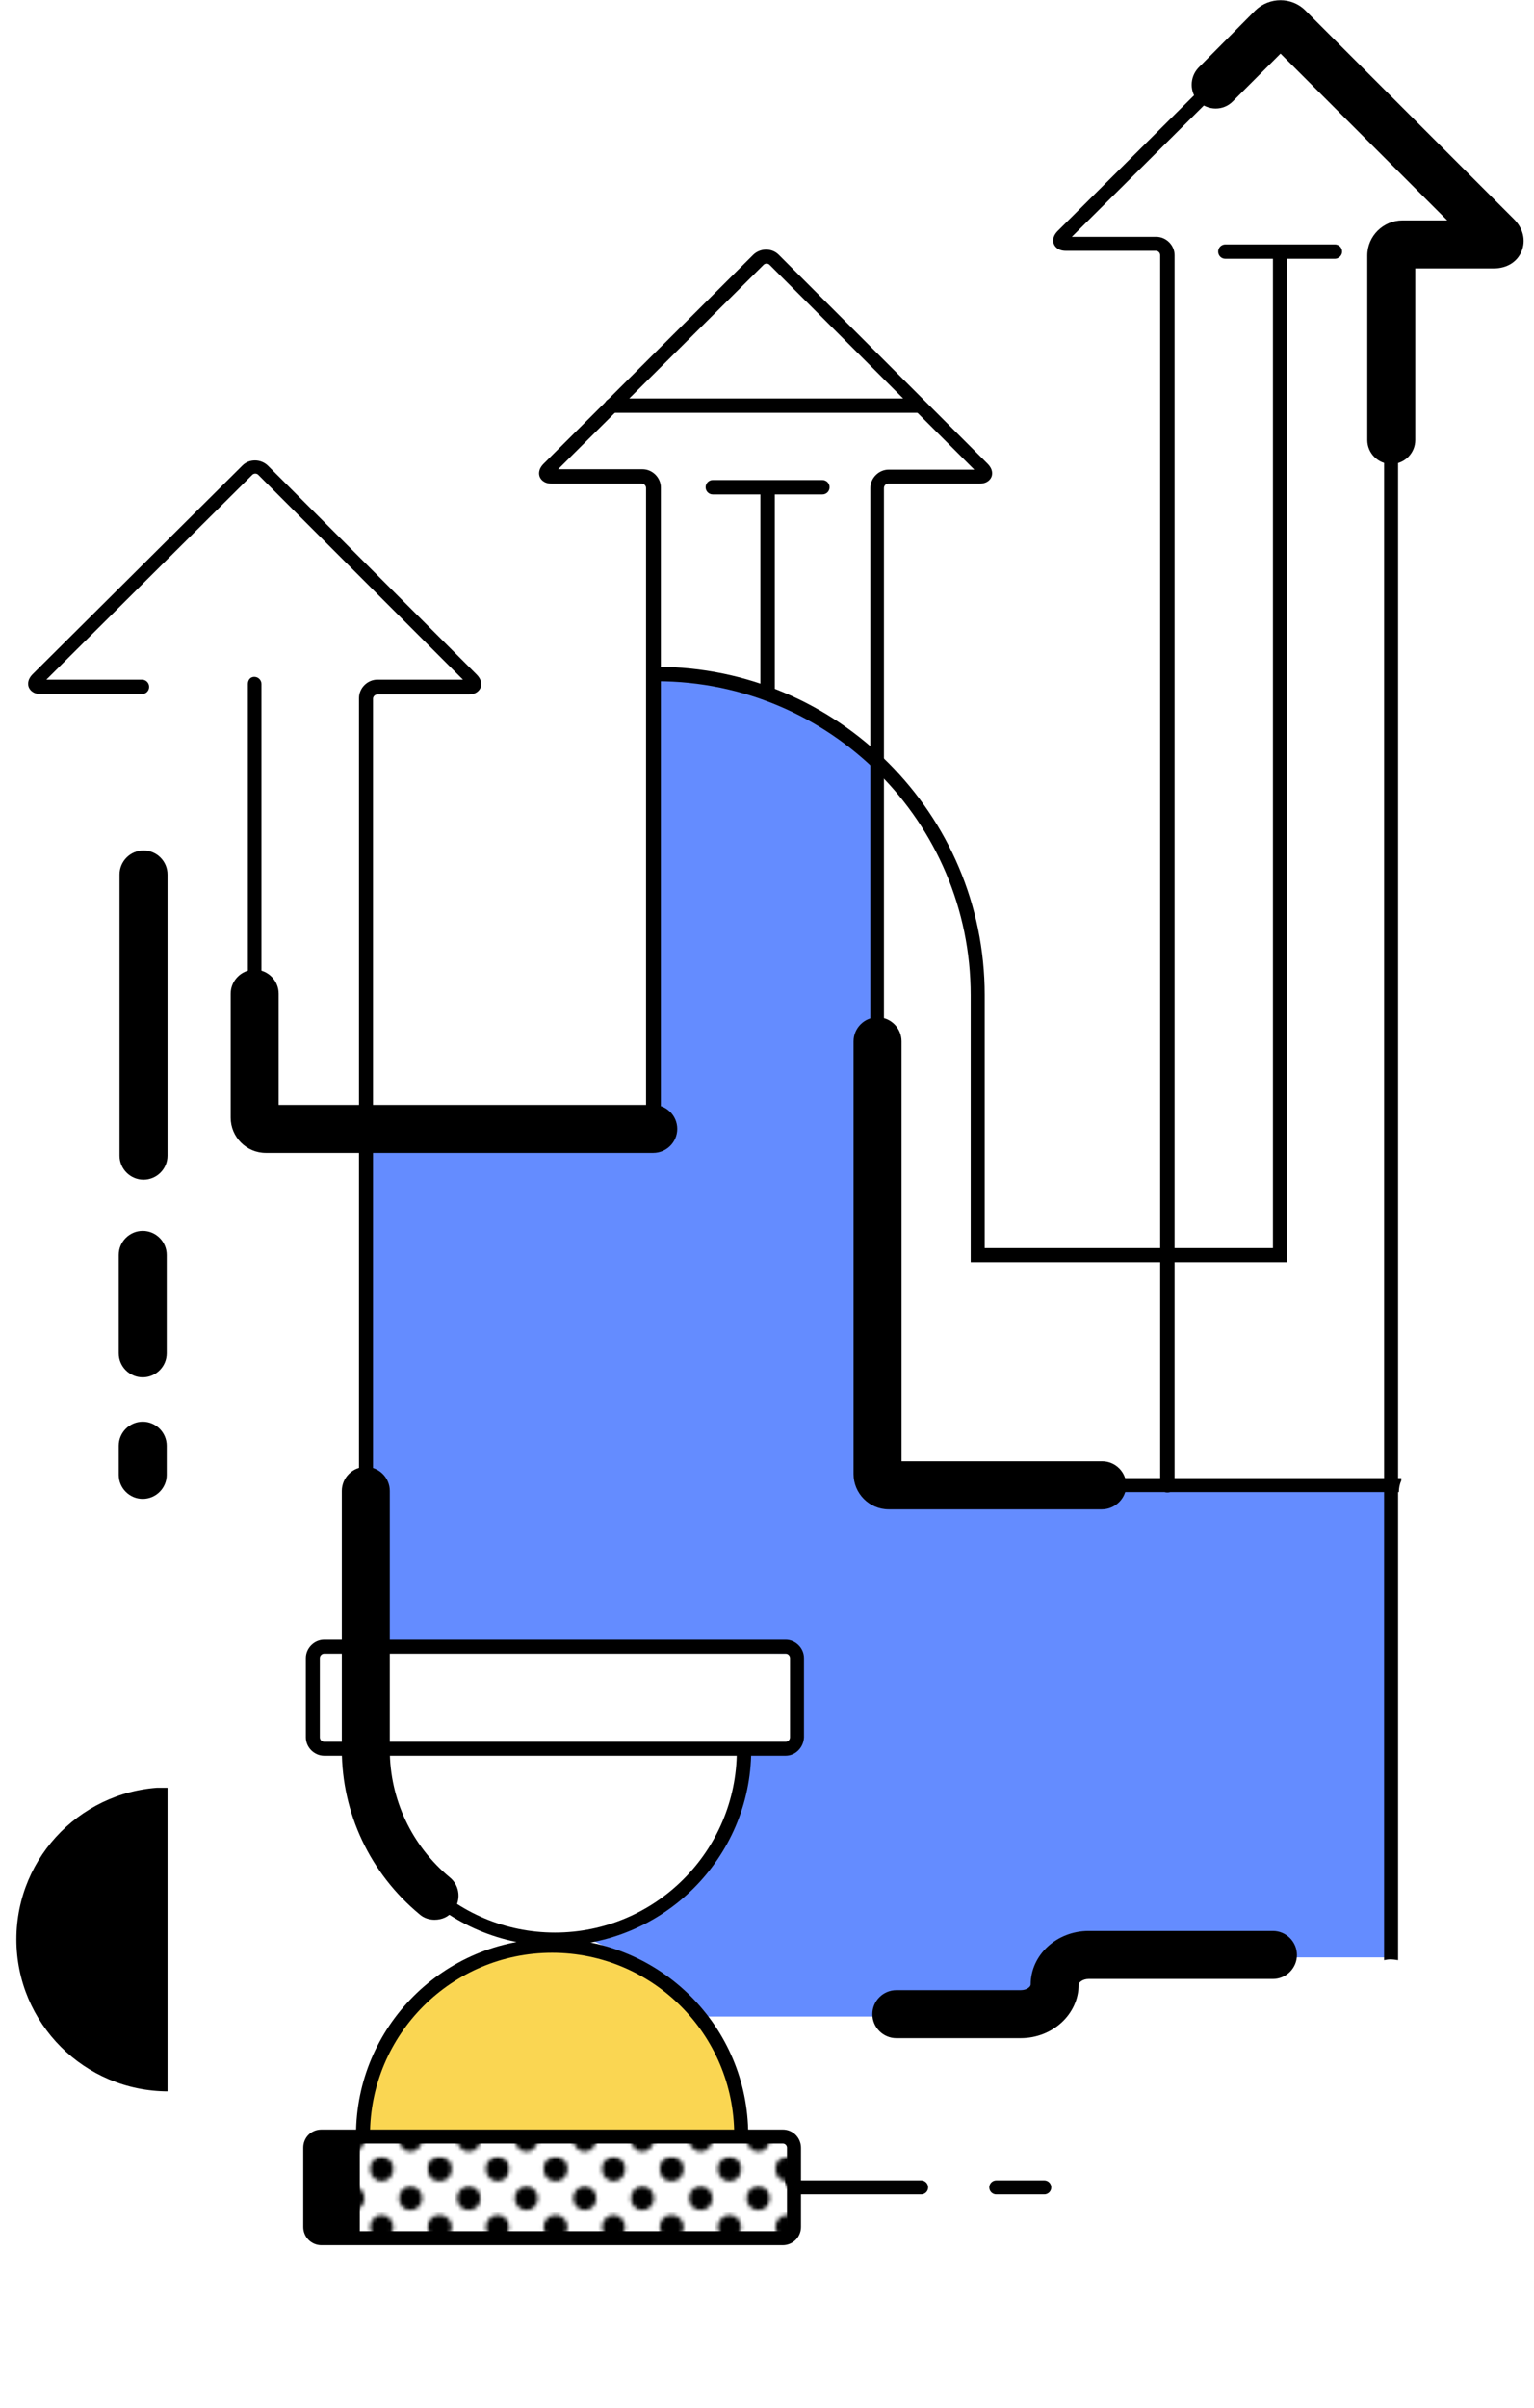 <?xml version="1.0" encoding="utf-8"?>
<!-- Generator: Adobe Illustrator 27.5.0, SVG Export Plug-In . SVG Version: 6.00 Build 0)  -->
<svg version="1.1" id="Layer_2_00000132807251703720128750000006861739383679798160_"
	 xmlns="http://www.w3.org/2000/svg" xmlns:xlink="http://www.w3.org/1999/xlink" x="0px" y="0px" viewBox="0 0 383.7 602"
	 style="enable-background:new 0 0 383.7 602;" xml:space="preserve">
<style type="text/css">
	.st0{fill:none;}
	.st1{fill:#648CFF;stroke:url(#SVGID_1_);stroke-miterlimit:10;}
	.st2{fill:#FAD652;}
	.st3{fill:none;stroke:#000000;stroke-width:3.5;stroke-linecap:round;stroke-miterlimit:10;}
	
		.st4{fill:url(#SVGID_00000175319618123691961380000006246129664363235007_);stroke:url(#SVGID_00000123413461083683674010000011548242021150382468_);stroke-miterlimit:10;}
	.st5{clip-path:url(#SVGID_00000034778881865681920430000009519427925813646743_);}
	
		.st6{fill:url(#SVGID_00000076598509027043455610000015300723839793852041_);stroke:url(#SVGID_00000049191075031342867730000005440104797446862773_);stroke-miterlimit:10;}
</style>
<pattern  y="602" width="28.8" height="28.8" patternUnits="userSpaceOnUse" id="SVGID_0000000596593356185020775" viewBox="2.9 -31.7 28.8 28.8" style="overflow:visible;">
	<g>
		<rect x="2.9" y="-31.7" class="st0" width="28.8" height="28.8"/>
		<g>
			<rect x="2.9" y="-31.7" class="st0" width="28.8" height="28.8"/>
			<g>
				<rect x="2.9" y="-31.7" class="st0" width="28.8" height="28.8"/>
				<g>
					<rect x="2.9" y="-31.7" class="st0" width="28.8" height="28.8"/>
					<g>
						<path d="M31.7-34.6c1.6,0,2.9,1.3,2.9,2.9s-1.3,2.9-2.9,2.9s-2.9-1.3-2.9-2.9S30.1-34.6,31.7-34.6z"/>
						<path d="M17.3-34.6c1.6,0,2.9,1.3,2.9,2.9s-1.3,2.9-2.9,2.9s-2.9-1.3-2.9-2.9S15.7-34.6,17.3-34.6z"/>
						<path d="M31.7-20.2c1.6,0,2.9,1.3,2.9,2.9s-1.3,2.9-2.9,2.9s-2.9-1.3-2.9-2.9S30.1-20.2,31.7-20.2z"/>
						<path d="M17.3-20.2c1.6,0,2.9,1.3,2.9,2.9s-1.3,2.9-2.9,2.9s-2.9-1.3-2.9-2.9S15.7-20.2,17.3-20.2z"/>
						<path d="M10.1-27.4c1.6,0,2.9,1.3,2.9,2.9s-1.3,2.9-2.9,2.9s-2.9-1.3-2.9-2.9S8.5-27.4,10.1-27.4z"/>
						<path d="M24.5-27.4c1.6,0,2.9,1.3,2.9,2.9s-1.3,2.9-2.9,2.9s-2.9-1.3-2.9-2.9S22.9-27.4,24.5-27.4z"/>
						<path d="M10.1-13c1.6,0,2.9,1.3,2.9,2.9s-1.3,2.9-2.9,2.9s-2.9-1.3-2.9-2.9S8.5-13,10.1-13z"/>
						<path d="M24.5-13c1.6,0,2.9,1.3,2.9,2.9s-1.3,2.9-2.9,2.9s-2.9-1.3-2.9-2.9S22.9-13,24.5-13z"/>
					</g>
					<g>
						<path d="M2.9-34.6c1.6,0,2.9,1.3,2.9,2.9s-1.3,2.9-2.9,2.9S0-30.1,0-31.7S1.3-34.6,2.9-34.6z"/>
						<path d="M2.9-20.2c1.6,0,2.9,1.3,2.9,2.9s-1.3,2.9-2.9,2.9S0-15.7,0-17.3S1.3-20.2,2.9-20.2z"/>
					</g>
					<g>
						<path d="M31.7-5.8c1.6,0,2.9,1.3,2.9,2.9S33.3,0,31.7,0s-2.9-1.3-2.9-2.9S30.1-5.8,31.7-5.8z"/>
						<path d="M17.3-5.8c1.6,0,2.9,1.3,2.9,2.9S18.9,0,17.3,0s-2.9-1.3-2.9-2.9S15.7-5.8,17.3-5.8z"/>
					</g>
					<path d="M2.9-5.8c1.6,0,2.9,1.3,2.9,2.9S4.5,0,2.9,0S0-1.3,0-2.9S1.3-5.8,2.9-5.8z"/>
				</g>
			</g>
		</g>
	</g>
</pattern>
<pattern  y="602" width="28.8" height="28.8" patternUnits="userSpaceOnUse" id="SVGID_0000001247134492196822461" viewBox="2.9 -31.7 28.8 28.8" style="overflow:visible;">
	<g>
		<rect x="2.9" y="-31.7" class="st0" width="28.8" height="28.8"/>
		<g>
			<rect x="2.9" y="-31.7" class="st0" width="28.8" height="28.8"/>
			<g>
				<rect x="2.9" y="-31.7" class="st0" width="28.8" height="28.8"/>
				<g>
					<path d="M31.7,0c1.6,0,2.9-1.3,2.9-2.9s-1.3-2.9-2.9-2.9s-2.9,1.3-2.9,2.9S30.1,0,31.7,0z"/>
					<path d="M17.3,0c1.6,0,2.9-1.3,2.9-2.9s-1.3-2.9-2.9-2.9s-2.9,1.3-2.9,2.9S15.7,0,17.3,0z"/>
					<path d="M31.7-14.4c1.6,0,2.9-1.3,2.9-2.9s-1.3-2.9-2.9-2.9s-2.9,1.3-2.9,2.9S30.1-14.4,31.7-14.4z"/>
					<path d="M17.3-14.4c1.6,0,2.9-1.3,2.9-2.9s-1.3-2.9-2.9-2.9s-2.9,1.3-2.9,2.9S15.7-14.4,17.3-14.4z"/>
					<path d="M10.1-7.2c1.6,0,2.9-1.3,2.9-2.9S11.7-13,10.1-13s-2.9,1.3-2.9,2.9S8.5-7.2,10.1-7.2z"/>
					<path d="M24.5-7.2c1.6,0,2.9-1.3,2.9-2.9S26.1-13,24.5-13s-2.9,1.3-2.9,2.9S22.9-7.2,24.5-7.2z"/>
					<path d="M10.1-21.6c1.6,0,2.9-1.3,2.9-2.9s-1.3-2.9-2.9-2.9s-2.9,1.3-2.9,2.9S8.5-21.6,10.1-21.6z"/>
					<path d="M24.5-21.6c1.6,0,2.9-1.3,2.9-2.9s-1.3-2.9-2.9-2.9s-2.9,1.3-2.9,2.9S22.9-21.6,24.5-21.6z"/>
				</g>
				<g>
					<path d="M2.9,0c1.6,0,2.9-1.3,2.9-2.9S4.5-5.8,2.9-5.8S0-4.5,0-2.9C0-1.3,1.3,0,2.9,0z"/>
					<path d="M2.9-14.4c1.6,0,2.9-1.3,2.9-2.9s-1.3-2.9-2.9-2.9S0-18.9,0-17.3S1.3-14.4,2.9-14.4z"/>
				</g>
				<g>
					<path d="M31.7-28.8c1.6,0,2.9-1.3,2.9-2.9s-1.3-2.9-2.9-2.9s-2.9,1.3-2.9,2.9S30.1-28.8,31.7-28.8z"/>
					<path d="M17.3-28.8c1.6,0,2.9-1.3,2.9-2.9s-1.3-2.9-2.9-2.9s-2.9,1.3-2.9,2.9S15.7-28.8,17.3-28.8z"/>
				</g>
				<path d="M2.9-28.8c1.6,0,2.9-1.3,2.9-2.9s-1.3-2.9-2.9-2.9S0-33.3,0-31.7S1.3-28.8,2.9-28.8z"/>
			</g>
		</g>
	</g>
</pattern>
<pattern  y="602" width="28.8" height="28.8" patternUnits="userSpaceOnUse" id="SVGID_0000009676706813146128086" viewBox="2.9 -31.7 28.8 28.8" style="overflow:visible;">
	<g>
		<rect x="2.9" y="-31.7" class="st0" width="28.8" height="28.8"/>
		<g>
			<rect x="2.9" y="-31.7" class="st0" width="28.8" height="28.8"/>
			<g>
				<rect x="2.9" y="-31.7" class="st0" width="28.8" height="28.8"/>
				<g>
					<rect x="2.9" y="-31.7" class="st0" width="28.8" height="28.8"/>
					<g>
						<path d="M31.7-34.6c1.6,0,2.9,1.3,2.9,2.9s-1.3,2.9-2.9,2.9s-2.9-1.3-2.9-2.9S30.1-34.6,31.7-34.6z"/>
						<path d="M17.3-34.6c1.6,0,2.9,1.3,2.9,2.9s-1.3,2.9-2.9,2.9s-2.9-1.3-2.9-2.9S15.7-34.6,17.3-34.6z"/>
						<path d="M31.7-20.2c1.6,0,2.9,1.3,2.9,2.9s-1.3,2.9-2.9,2.9s-2.9-1.3-2.9-2.9S30.1-20.2,31.7-20.2z"/>
						<path d="M17.3-20.2c1.6,0,2.9,1.3,2.9,2.9s-1.3,2.9-2.9,2.9s-2.9-1.3-2.9-2.9S15.7-20.2,17.3-20.2z"/>
						<path d="M10.1-27.4c1.6,0,2.9,1.3,2.9,2.9s-1.3,2.9-2.9,2.9s-2.9-1.3-2.9-2.9S8.5-27.4,10.1-27.4z"/>
						<path d="M24.5-27.4c1.6,0,2.9,1.3,2.9,2.9s-1.3,2.9-2.9,2.9s-2.9-1.3-2.9-2.9S22.9-27.4,24.5-27.4z"/>
						<path d="M10.1-13c1.6,0,2.9,1.3,2.9,2.9s-1.3,2.9-2.9,2.9s-2.9-1.3-2.9-2.9S8.5-13,10.1-13z"/>
						<path d="M24.5-13c1.6,0,2.9,1.3,2.9,2.9s-1.3,2.9-2.9,2.9s-2.9-1.3-2.9-2.9S22.9-13,24.5-13z"/>
					</g>
					<g>
						<path d="M2.9-34.6c1.6,0,2.9,1.3,2.9,2.9s-1.3,2.9-2.9,2.9S0-30.1,0-31.7S1.3-34.6,2.9-34.6z"/>
						<path d="M2.9-20.2c1.6,0,2.9,1.3,2.9,2.9s-1.3,2.9-2.9,2.9S0-15.7,0-17.3S1.3-20.2,2.9-20.2z"/>
					</g>
					<g>
						<path d="M31.7-5.8c1.6,0,2.9,1.3,2.9,2.9S33.3,0,31.7,0s-2.9-1.3-2.9-2.9S30.1-5.8,31.7-5.8z"/>
						<path d="M17.3-5.8c1.6,0,2.9,1.3,2.9,2.9S18.9,0,17.3,0s-2.9-1.3-2.9-2.9S15.7-5.8,17.3-5.8z"/>
					</g>
					<path d="M2.9-5.8c1.6,0,2.9,1.3,2.9,2.9S4.5,0,2.9,0S0-1.3,0-2.9S1.3-5.8,2.9-5.8z"/>
				</g>
			</g>
		</g>
	</g>
</pattern>
<pattern  y="602" width="28.8" height="28.8" patternUnits="userSpaceOnUse" id="SVGID_0000015582929228636749687" viewBox="2.9 -31.7 28.8 28.8" style="overflow:visible;">
	<g>
		<rect x="2.9" y="-31.7" class="st0" width="28.8" height="28.8"/>
		<g>
			<rect x="2.9" y="-31.7" class="st0" width="28.8" height="28.8"/>
			<g>
				<rect x="2.9" y="-31.7" class="st0" width="28.8" height="28.8"/>
				<g>
					<rect x="2.9" y="-31.7" class="st0" width="28.8" height="28.8"/>
					<g>
						<path d="M31.7-34.6c1.6,0,2.9,1.3,2.9,2.9s-1.3,2.9-2.9,2.9s-2.9-1.3-2.9-2.9S30.1-34.6,31.7-34.6z"/>
						<path d="M17.3-34.6c1.6,0,2.9,1.3,2.9,2.9s-1.3,2.9-2.9,2.9s-2.9-1.3-2.9-2.9S15.7-34.6,17.3-34.6z"/>
						<path d="M31.7-20.2c1.6,0,2.9,1.3,2.9,2.9s-1.3,2.9-2.9,2.9s-2.9-1.3-2.9-2.9S30.1-20.2,31.7-20.2z"/>
						<path d="M17.3-20.2c1.6,0,2.9,1.3,2.9,2.9s-1.3,2.9-2.9,2.9s-2.9-1.3-2.9-2.9S15.7-20.2,17.3-20.2z"/>
						<path d="M10.1-27.4c1.6,0,2.9,1.3,2.9,2.9s-1.3,2.9-2.9,2.9s-2.9-1.3-2.9-2.9S8.5-27.4,10.1-27.4z"/>
						<path d="M24.5-27.4c1.6,0,2.9,1.3,2.9,2.9s-1.3,2.9-2.9,2.9s-2.9-1.3-2.9-2.9S22.9-27.4,24.5-27.4z"/>
						<path d="M10.1-13c1.6,0,2.9,1.3,2.9,2.9s-1.3,2.9-2.9,2.9s-2.9-1.3-2.9-2.9S8.5-13,10.1-13z"/>
						<path d="M24.5-13c1.6,0,2.9,1.3,2.9,2.9s-1.3,2.9-2.9,2.9s-2.9-1.3-2.9-2.9S22.9-13,24.5-13z"/>
					</g>
					<g>
						<path d="M2.9-34.6c1.6,0,2.9,1.3,2.9,2.9s-1.3,2.9-2.9,2.9S0-30.1,0-31.7S1.3-34.6,2.9-34.6z"/>
						<path d="M2.9-20.2c1.6,0,2.9,1.3,2.9,2.9s-1.3,2.9-2.9,2.9S0-15.7,0-17.3S1.3-20.2,2.9-20.2z"/>
					</g>
					<g>
						<path d="M31.7-5.8c1.6,0,2.9,1.3,2.9,2.9S33.3,0,31.7,0s-2.9-1.3-2.9-2.9S30.1-5.8,31.7-5.8z"/>
						<path d="M17.3-5.8c1.6,0,2.9,1.3,2.9,2.9S18.9,0,17.3,0s-2.9-1.3-2.9-2.9S15.7-5.8,17.3-5.8z"/>
					</g>
					<path d="M2.9-5.8c1.6,0,2.9,1.3,2.9,2.9S4.5,0,2.9,0S0-1.3,0-2.9S1.3-5.8,2.9-5.8z"/>
				</g>
			</g>
		</g>
	</g>
</pattern>
<pattern  y="602" width="28.8" height="28.8" patternUnits="userSpaceOnUse" id="SVGID_0000016595220535040063915" viewBox="2.9 -31.7 28.8 28.8" style="overflow:visible;">
	<g>
		<rect x="2.9" y="-31.7" class="st0" width="28.8" height="28.8"/>
		<g>
			<rect x="2.9" y="-31.7" class="st0" width="28.8" height="28.8"/>
			<g>
				<rect x="2.9" y="-31.7" class="st0" width="28.8" height="28.8"/>
				<g>
					<path d="M31.7,0c1.6,0,2.9-1.3,2.9-2.9s-1.3-2.9-2.9-2.9s-2.9,1.3-2.9,2.9S30.1,0,31.7,0z"/>
					<path d="M17.3,0c1.6,0,2.9-1.3,2.9-2.9s-1.3-2.9-2.9-2.9s-2.9,1.3-2.9,2.9S15.7,0,17.3,0z"/>
					<path d="M31.7-14.4c1.6,0,2.9-1.3,2.9-2.9s-1.3-2.9-2.9-2.9s-2.9,1.3-2.9,2.9S30.1-14.4,31.7-14.4z"/>
					<path d="M17.3-14.4c1.6,0,2.9-1.3,2.9-2.9s-1.3-2.9-2.9-2.9s-2.9,1.3-2.9,2.9S15.7-14.4,17.3-14.4z"/>
					<path d="M10.1-7.2c1.6,0,2.9-1.3,2.9-2.9S11.7-13,10.1-13s-2.9,1.3-2.9,2.9S8.5-7.2,10.1-7.2z"/>
					<path d="M24.5-7.2c1.6,0,2.9-1.3,2.9-2.9S26.1-13,24.5-13s-2.9,1.3-2.9,2.9S22.9-7.2,24.5-7.2z"/>
					<path d="M10.1-21.6c1.6,0,2.9-1.3,2.9-2.9s-1.3-2.9-2.9-2.9s-2.9,1.3-2.9,2.9S8.5-21.6,10.1-21.6z"/>
					<path d="M24.5-21.6c1.6,0,2.9-1.3,2.9-2.9s-1.3-2.9-2.9-2.9s-2.9,1.3-2.9,2.9S22.9-21.6,24.5-21.6z"/>
				</g>
				<g>
					<path d="M2.9,0c1.6,0,2.9-1.3,2.9-2.9S4.5-5.8,2.9-5.8S0-4.5,0-2.9C0-1.3,1.3,0,2.9,0z"/>
					<path d="M2.9-14.4c1.6,0,2.9-1.3,2.9-2.9s-1.3-2.9-2.9-2.9S0-18.9,0-17.3S1.3-14.4,2.9-14.4z"/>
				</g>
				<g>
					<path d="M31.7-28.8c1.6,0,2.9-1.3,2.9-2.9s-1.3-2.9-2.9-2.9s-2.9,1.3-2.9,2.9S30.1-28.8,31.7-28.8z"/>
					<path d="M17.3-28.8c1.6,0,2.9-1.3,2.9-2.9s-1.3-2.9-2.9-2.9s-2.9,1.3-2.9,2.9S15.7-28.8,17.3-28.8z"/>
				</g>
				<path d="M2.9-28.8c1.6,0,2.9-1.3,2.9-2.9s-1.3-2.9-2.9-2.9S0-33.3,0-31.7S1.3-28.8,2.9-28.8z"/>
			</g>
		</g>
	</g>
</pattern>
<g id="Dots">
	
		<pattern  id="SVGID_1_" xlink:href="#SVGID_0000015582929228636749687" patternTransform="matrix(1 0 0 -1 -1172.91 -33133.559)">
	</pattern>
	<polygon class="st1" points="348,373.4 348,489.3 268.3,489.3 259.1,504.1 176.6,504.1 171.4,498.4 155.4,488.4 148.6,485.3 
		160.4,481.2 176.3,466.7 183.1,454.3 187.2,437.7 197.4,438.2 199.3,433.9 198.6,420.7 199.3,413.4 91.5,412.2 91.5,283.5 
		140.1,282.8 155.9,282.8 161.4,281.9 162.7,280.5 163.4,275.9 164.2,169.1 171.9,169.4 185.4,172.2 197.7,176.3 212.3,185 
		220.3,191.8 219.8,364.1 219.3,368.5 221,371.5 223,372.2 299.8,371.8 348.5,371.8 	"/>
</g>
<g id="Artwork">
	<g>
		<path d="M375.7,57.8L323.5,5.6c-1.8-1.8-4.7-1.8-6.5,0l-52.4,52.1c-1.5,1.5-1.2,2.8-1,3.3s0.9,1.7,3,1.7h22.5
			c0.6,0,1.1,0.5,1.1,1.1v249.7c0,1,0.8,1.8,1.8,1.8s1.8-0.8,1.8-1.8V63.8c0-2.5-2.1-4.6-4.6-4.6h-21.1l51.4-51.1
			c0.4-0.4,1.1-0.4,1.5,0l51.2,51.2h-21.4c-2.5,0-4.6,2.1-4.6,4.6V490c0.5-0.1,1-0.2,1.5-0.2c0.7,0,1.4,0.1,2,0.2V63.9
			c0-0.6,0.5-1.1,1.1-1.1h22.8c2.1,0,2.8-1.2,3-1.7C376.9,60.6,377.2,59.3,375.7,57.8z"/>
	</g>
	<g>
		<path d="M348,116c-3.3,0-6-2.7-6-6V63.9c0-4.9,4-8.8,8.8-8.8H362l-41.7-41.7l-12,12c-2.3,2.3-6.1,2.3-8.5,0
			c-2.3-2.3-2.3-6.1,0-8.5L314,2.6c3.5-3.4,9.1-3.4,12.5,0l52.2,52.2c2.3,2.3,3,5.3,1.9,8s-3.7,4.3-7,4.3H354V110
			C354,113.3,351.3,116,348,116z"/>
	</g>
	<g>
		<path d="M333.9,64.7h-27.4c-1,0-1.8-0.8-1.8-1.8s0.8-1.8,1.8-1.8h27.4c1,0,1.8,0.8,1.8,1.8S334.8,64.7,333.9,64.7z"/>
	</g>
	<g>
		<path d="M205.7,123.6h-27.4c-1,0-1.8-0.8-1.8-1.8s0.8-1.8,1.8-1.8h27.4c1,0,1.8,0.8,1.8,1.8S206.7,123.6,205.7,123.6z"/>
	</g>
	<g>
		<path d="M196.5,438.9H81.1c-2.5,0-4.6-2.1-4.6-4.6v-19.8c0-2.5,2.1-4.6,4.6-4.6h115.4c2.5,0,4.6,2.1,4.6,4.6v19.8
			C201,436.8,199,438.9,196.5,438.9z M81.1,413.4c-0.6,0-1.1,0.5-1.1,1.1v19.8c0,0.6,0.5,1.1,1.1,1.1h115.4c0.6,0,1.1-0.5,1.1-1.1
			v-19.8c0-0.6-0.5-1.1-1.1-1.1H81.1z"/>
	</g>
	<g>
		<path d="M138.8,486.4c-27,0-49-22-49-49V174.5c0-2.5,2.1-4.6,4.6-4.6h21.4l-51.2-51.2c-0.4-0.4-1.1-0.4-1.5,0l-51.5,51.2h23.9
			c1,0,1.8,0.8,1.8,1.8s-0.8,1.8-1.8,1.8H10.2c-2.1,0-2.8-1.2-3-1.7s-0.5-1.8,1-3.3l52.4-52.1c0.9-0.9,2-1.3,3.2-1.3
			c1.2,0,2.4,0.5,3.2,1.3l52.2,52.2c1.5,1.5,1.2,2.8,1,3.3s-0.9,1.7-3,1.7H94.4c-0.6,0-1.1,0.5-1.1,1.1v262.9
			c0,25.1,20.4,45.5,45.5,45.5s45.5-20.4,45.5-45.5c0-1,0.8-1.8,1.8-1.8s1.8,0.8,1.8,1.8C187.8,464.5,165.8,486.4,138.8,486.4z"/>
	</g>
	<g>
		<path d="M108.7,479.9c-1.3,0-2.7-0.4-3.8-1.4c-12.3-10.2-19.4-25.2-19.4-41.1v-64.7c0-3.3,2.7-6,6-6s6,2.7,6,6v64.7
			c0,12.4,5.5,24,15,31.9c2.6,2.1,2.9,5.9,0.8,8.4C112.2,479.2,110.5,479.9,108.7,479.9z"/>
	</g>
	<g>
		<path d="M350.5,370.1c0-0.2,0-0.4,0-0.6H222.2c-0.6,0-1.1-0.5-1.1-1.1V122c0-0.6,0.5-1.1,1.1-1.1H245c2.1,0,2.8-1.2,3-1.7
			s0.5-1.8-1-3.3l-52.2-52.2c-0.9-0.9-2-1.3-3.2-1.3s-2.4,0.5-3.2,1.3L136,115.9c-1.5,1.5-1.2,2.8-1,3.3s0.9,1.7,3,1.7h22.5
			c0.6,0,1.1,0.5,1.1,1.1v157.5c0,0.6-0.5,1.1-1.1,1.1h-94c-0.6,0-1.1-0.5-1.1-1.1V171c0-1-0.8-1.8-1.8-1.8c-1,0-1.6,0.8-1.6,1.8
			v108.4c0,2.5,2.1,4.6,4.6,4.6h94.1c2.5,0,4.6-2.1,4.6-4.6V121.9c0-2.5-2.1-4.6-4.6-4.6h-21.1L191,66.2c0.4-0.4,1.1-0.4,1.5,0
			l51.2,51.2h-21.4c-2.5,0-4.6,2.1-4.6,4.6v246.4c0,2.5,2.1,4.6,4.6,4.6h127.6C349.9,372,350.1,371,350.5,370.1z"/>
		<path d="M244.8,118.6L244.8,118.6L244.8,118.6z"/>
		<path d="M138.3,118.6L138.3,118.6L138.3,118.6z"/>
	</g>
	<g>
		<path d="M163.4,288.2H66.5c-4.9,0-8.8-4-8.8-8.8v-31c0-3.3,2.7-6,6-6s6,2.7,6,6v27.8h93.7c3.3,0,6,2.7,6,6
			S166.7,288.2,163.4,288.2z"/>
	</g>
	<g>
		<path d="M275.6,377.3h-53.3c-4.9,0-8.8-4-8.8-8.8V260.3c0-3.3,2.7-6,6-6s6,2.7,6,6v105h50.2c3.3,0,6,2.7,6,6
			S278.9,377.3,275.6,377.3z"/>
	</g>
	<g>
		<path d="M192,175.2c-1,0-1.8-0.8-1.8-1.8v-51.5c0-1,0.8-1.8,1.8-1.8s1.8,0.8,1.8,1.8v51.5C193.8,174.4,193,175.2,192,175.2z"/>
	</g>
	<g>
		<path d="M255.3,509.5h-31.1c-3.3,0-6-2.7-6-6s2.7-6,6-6h31.1c1.6,0,2.5-0.9,2.5-1.4c0-7.4,6.5-13.4,14.5-13.4h46.1
			c3.3,0,6,2.7,6,6s-2.7,6-6,6h-46.1c-1.5,0-2.5,0.9-2.5,1.4C269.8,503.5,263.3,509.5,255.3,509.5z"/>
	</g>
	<g>
		<path d="M321.9,315.5h-79.1v-66.7c0-43.3-35.2-78.5-78.5-78.5c-1,0-1.8-0.8-1.8-1.8s0.8-1.8,1.8-1.8c45.2,0,82,36.8,82,82V312
			h72.1V63c0-1,0.8-1.8,1.8-1.8S322,62,322,63L321.9,315.5L321.9,315.5z"/>
	</g>
	<g>
		<path d="M292,373.1c-1,0-1.8-0.8-1.8-1.8v-57.8c0-1,0.8-1.8,1.8-1.8s1.8,0.8,1.8,1.8v57.8C293.8,372.3,293,373.1,292,373.1z"/>
	</g>
	<g>
		<g>
			<path d="M35.9,294.9c-3.3,0-6-2.7-6-6v-70.3c0-3.3,2.7-6,6-6s6,2.7,6,6v70.3C41.9,292.2,39.2,294.9,35.9,294.9z"/>
		</g>
		<g>
			<path d="M35.7,344.3c-3.3,0-6-2.7-6-6v-24.6c0-3.3,2.7-6,6-6s6,2.7,6,6v24.6C41.7,341.6,39,344.3,35.7,344.3z"/>
		</g>
		<g>
			<path d="M35.7,374.7c-3.3,0-6-2.7-6-6v-7.3c0-3.3,2.7-6,6-6s6,2.7,6,6v7.3C41.7,372,39,374.7,35.7,374.7z"/>
		</g>
	</g>
	<g>
		<path d="M229.5,103.2H153c-1,0-1.8-0.8-1.8-1.8s0.8-1.8,1.8-1.8h76.4c1,0,1.8,0.8,1.8,1.8S230.4,103.2,229.5,103.2z"/>
	</g>
</g>
<g id="Dots_00000057133234628561981900000015986710849581368205_">
	<path class="st2" d="M141.7,486.4l-15.9,1.7l-8.6,3.2l-4.8,2.8l-12.8,12.3l-6.8,13.8l-2,11.1v2.4l94.5,0.3l-2-10.5
		c0,0-2.9-10.9-3.2-11.3s-3-8.5-4.2-8.4s-11.4-9.6-11.4-9.6l-14.4-6.1L141.7,486.4L141.7,486.4z"/>
</g>
<g id="Artwork_00000092443805678815607240000014960425090634774207_">
	<path class="st3" d="M80.4,534.1h115.4c1.6,0,2.8,1.3,2.8,2.8v19.8c0,1.6-1.3,2.8-2.8,2.8H80.4c-1.6,0-2.8-1.3-2.8-2.8v-19.8
		C77.6,535.3,78.8,534.1,80.4,534.1z"/>
	<path class="st3" d="M185.4,533.7c0-26.1-21.2-47.3-47.3-47.3s-47.3,21.2-47.3,47.3"/>
	<g>
		<line class="st3" x1="230.4" y1="546.8" x2="199.1" y2="546.8"/>
		<line class="st3" x1="249.2" y1="546.8" x2="261.2" y2="546.8"/>
	</g>
	<rect x="78.9" y="533.7" width="11.1" height="25.8"/>
	
		<pattern  id="SVGID_00000091016961508900045530000012438880151080547735_" xlink:href="#SVGID_0000016595220535040063915" patternTransform="matrix(1 0 0 1 -1165.92 14150.391)">
	</pattern>
	
		<pattern  id="SVGID_00000112591131751960946310000005182850465361870489_" xlink:href="#SVGID_0000001247134492196822461" patternTransform="matrix(1 0 0 1 -1173.29 14159)">
	</pattern>
	
		<rect x="84.5" y="533.7" style="fill:url(#SVGID_00000091016961508900045530000012438880151080547735_);stroke:url(#SVGID_00000112591131751960946310000005182850465361870489_);stroke-miterlimit:10;" width="112.4" height="25.8"/>
</g>
<g>
	<g>
		<defs>
			<rect id="SVGID_00000149366776883348385730000016496571740078951834_" x="-15.3" y="446.9" width="57.2" height="79"/>
		</defs>
		<clipPath id="SVGID_00000084523947292624367200000009237598505117592721_">
			<use xlink:href="#SVGID_00000149366776883348385730000016496571740078951834_"  style="overflow:visible;"/>
		</clipPath>
		<path style="clip-path:url(#SVGID_00000084523947292624367200000009237598505117592721_);" d="M80.1,484.8c0,21-17,38-38,38
			s-38-17-38-38s17-38,38-38C63.1,446.9,80.1,463.9,80.1,484.8z"/>
	</g>
</g>
<g id="Dots_00000127022532834602419700000014339513065077773959_">
	
		<pattern  id="SVGID_00000152979140399860976110000018411851734051432852_" xlink:href="#SVGID_0000009676706813146128086" patternTransform="matrix(1 0 0 -1 -1173.13 -33133.609)">
	</pattern>
	
		<pattern  id="SVGID_00000093152574892105369750000008914977732042219701_" xlink:href="#SVGID_0000000596593356185020775" patternTransform="matrix(1 0 0 -1 -1172.91 -33133.559)">
	</pattern>
	
		<polygon style="fill:url(#SVGID_00000152979140399860976110000018411851734051432852_);stroke:url(#SVGID_00000093152574892105369750000008914977732042219701_);stroke-miterlimit:10;" points="
		346.2,373.4 346.2,489.3 266.5,489.3 257.3,504.1 174.8,504.1 169.6,498.4 153.6,488.4 146.8,485.3 158.6,481.2 174.5,466.7 
		181.3,454.3 185.4,437.7 195.6,438.2 197.5,433.9 196.8,420.7 197.5,413.4 89.7,412.2 89.7,283.5 138.3,282.8 154.1,282.8 
		159.6,281.9 160.9,280.5 161.6,275.9 162.4,169.1 170.1,169.4 183.6,172.2 195.9,176.3 210.5,185 218.5,191.8 218,364.1 
		217.5,368.5 219.2,371.5 221.2,372.2 298,371.8 346.7,371.8 	"/>
</g>
</svg>
